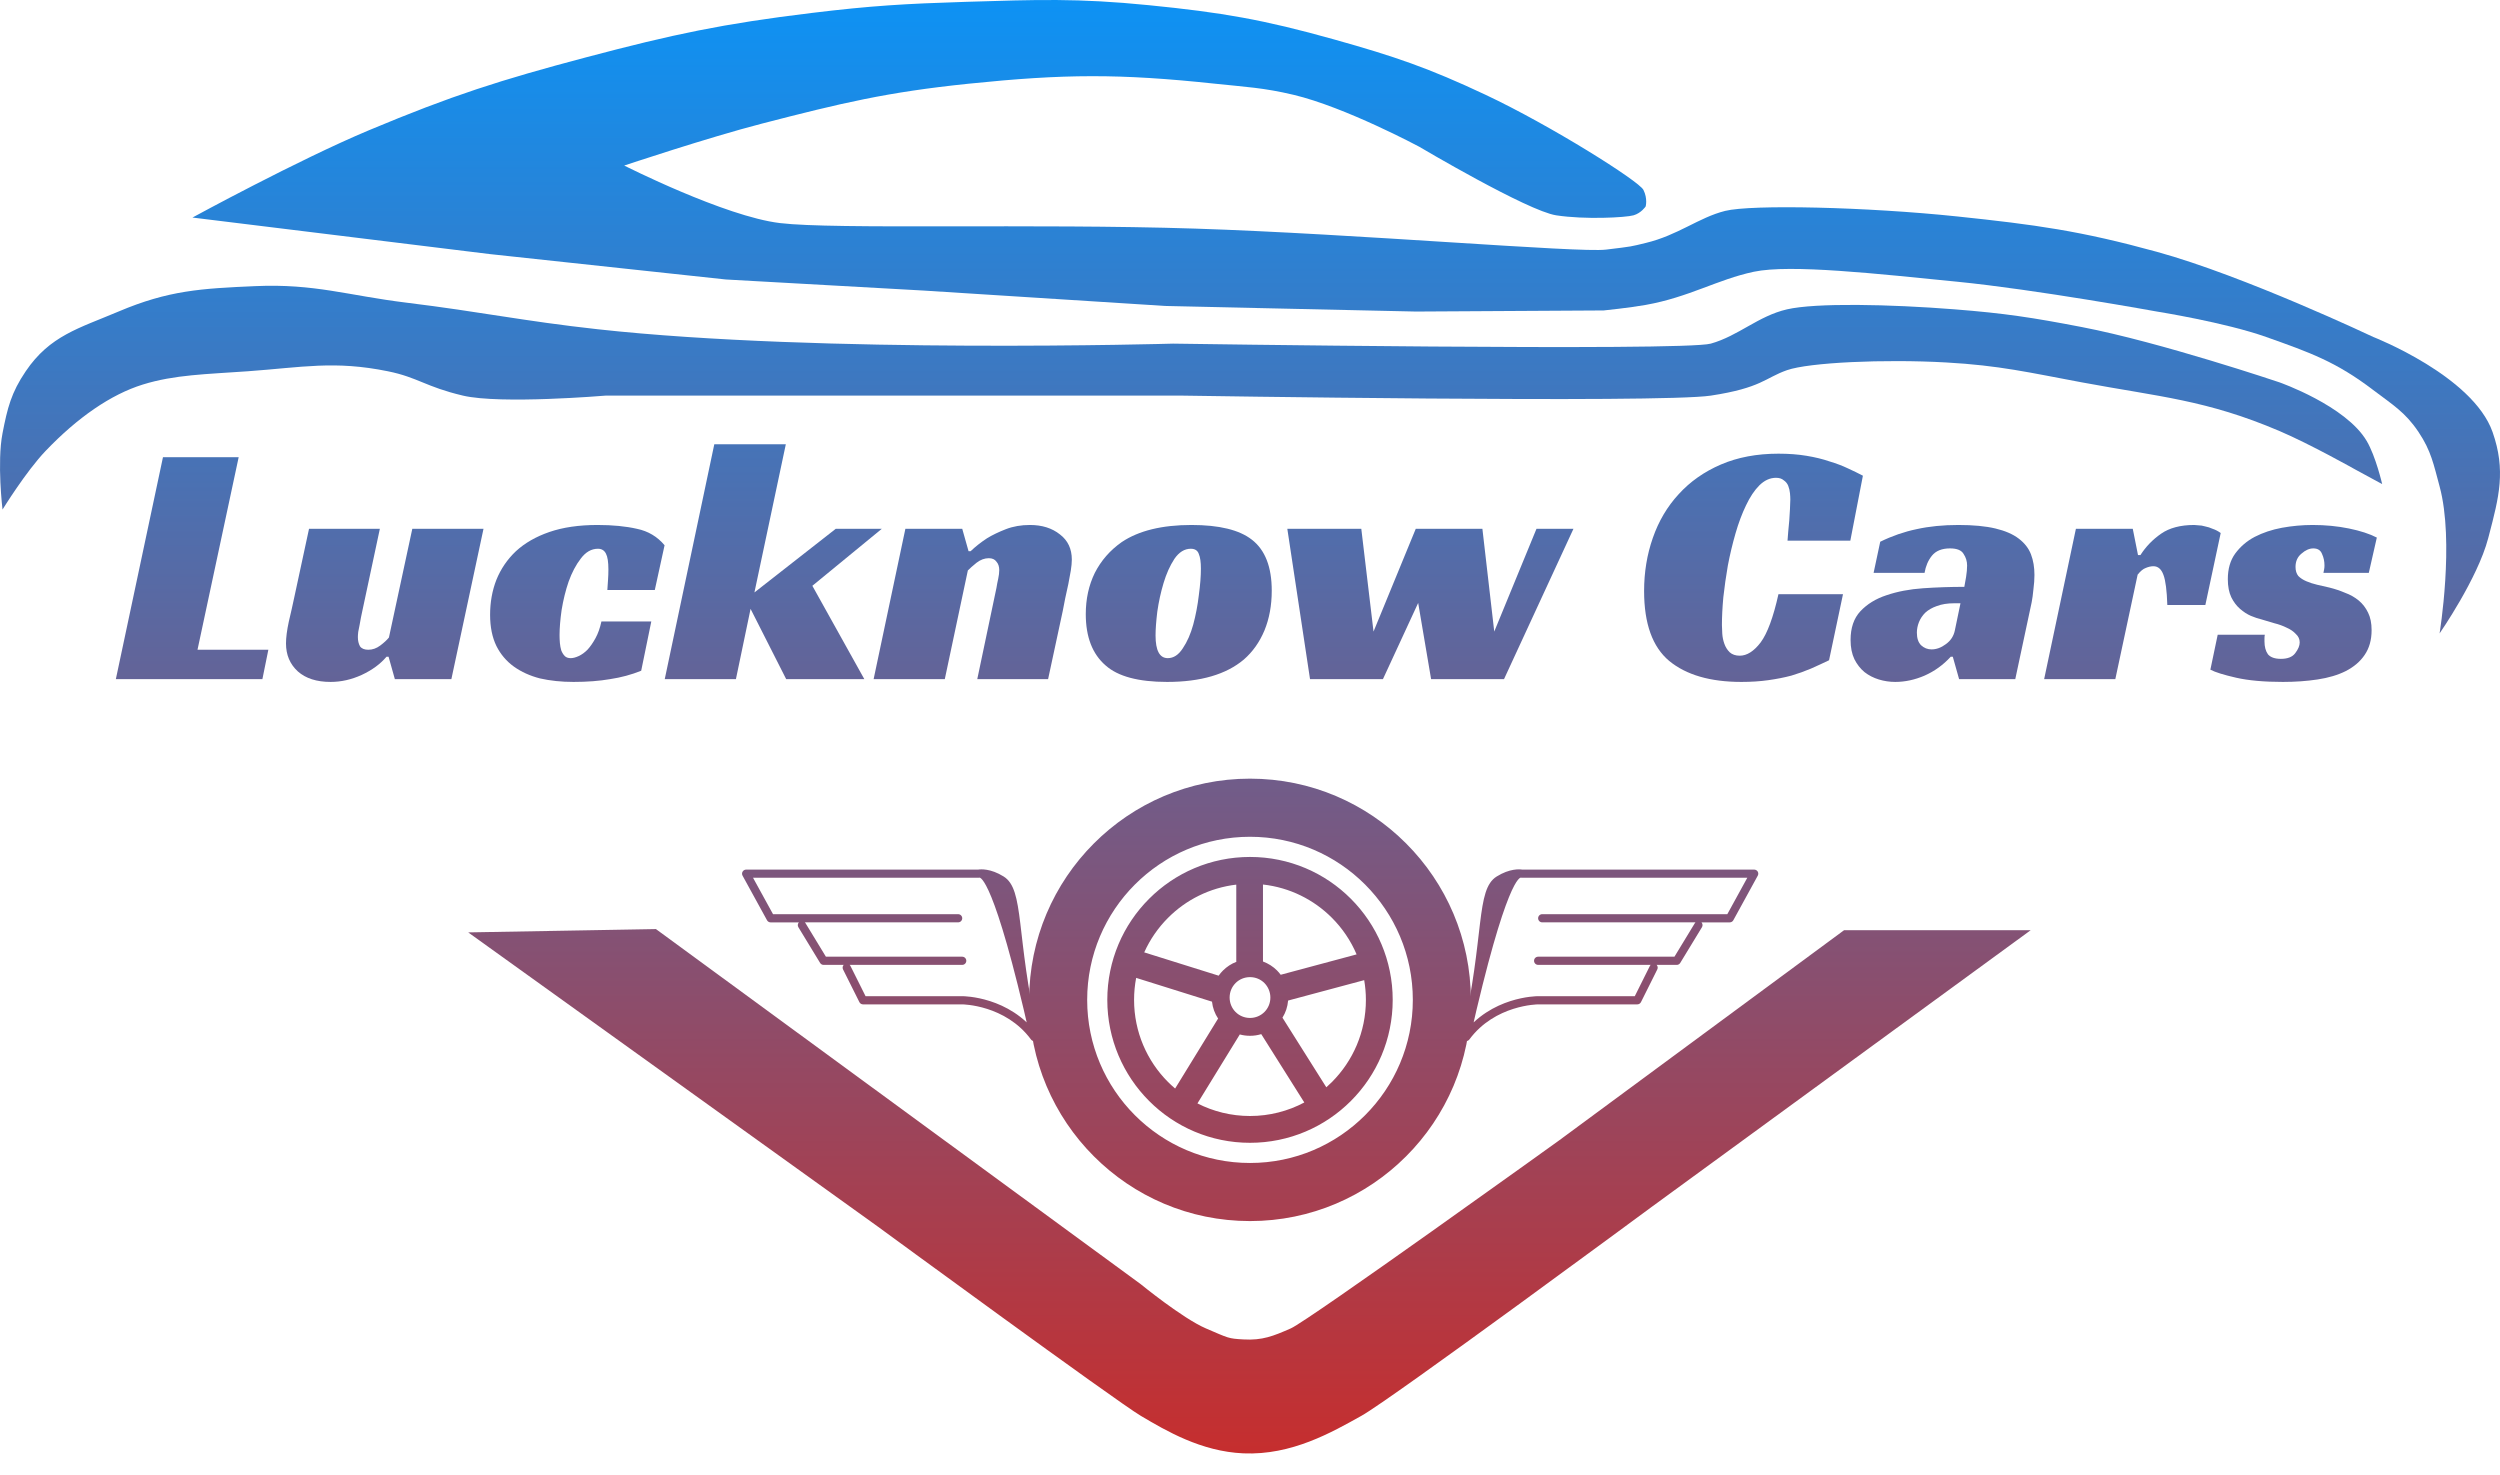 <svg width="100" height="59" viewBox="0 0 100 59" fill="none" xmlns="http://www.w3.org/2000/svg">
<path d="M26.237 37.163L18.728 37.296L35.115 49.065C35.115 49.065 44.656 56.055 45.627 56.63L45.657 56.648C46.628 57.222 48.046 58.062 49.735 58.134C51.67 58.217 53.269 57.294 54.461 56.63C55.654 55.966 66.078 48.268 66.078 48.268L81.228 37.208H73.763L62.367 45.614C62.367 45.614 52.341 52.825 51.634 53.135C50.928 53.445 50.495 53.621 49.735 53.577C49.125 53.542 49.161 53.533 48.233 53.135C47.306 52.737 45.627 51.365 45.627 51.365L26.237 37.163Z" fill="url(#paint0_linear_15_228)"/>
<path d="M6.519 18.287H9.547L7.9 25.99H10.734L10.496 27.165H4.634L6.519 18.287Z" fill="url(#paint1_linear_15_228)"/>
<path d="M16.492 21.153H19.34L18.055 27.165H15.794L15.543 26.27H15.459C15.217 26.559 14.887 26.801 14.468 26.997C14.059 27.183 13.645 27.277 13.226 27.277C12.668 27.277 12.23 27.137 11.914 26.857C11.598 26.568 11.44 26.195 11.44 25.739C11.44 25.506 11.477 25.217 11.551 24.872C11.635 24.518 11.709 24.187 11.774 23.879L12.361 21.153H15.194L14.496 24.425C14.478 24.499 14.459 24.588 14.44 24.69C14.422 24.793 14.403 24.895 14.384 24.998C14.366 25.091 14.347 25.184 14.329 25.277C14.319 25.361 14.315 25.431 14.315 25.487C14.315 25.627 14.343 25.748 14.399 25.851C14.464 25.944 14.575 25.99 14.733 25.99C14.901 25.99 15.059 25.934 15.208 25.823C15.357 25.711 15.473 25.604 15.557 25.501L16.492 21.153Z" fill="url(#paint2_linear_15_228)"/>
<path d="M25.648 26.829C25.257 26.988 24.843 27.099 24.405 27.165C23.977 27.239 23.489 27.277 22.94 27.277C22.456 27.277 22.009 27.23 21.6 27.137C21.2 27.034 20.851 26.876 20.553 26.662C20.256 26.447 20.023 26.172 19.855 25.837C19.688 25.492 19.604 25.077 19.604 24.592C19.604 24.089 19.688 23.623 19.855 23.194C20.032 22.756 20.293 22.374 20.637 22.048C20.991 21.722 21.437 21.465 21.977 21.279C22.517 21.093 23.159 20.999 23.903 20.999C24.508 20.999 25.034 21.051 25.48 21.153C25.927 21.246 26.294 21.465 26.583 21.81L26.192 23.6H24.294C24.303 23.441 24.312 23.302 24.322 23.18C24.331 23.059 24.336 22.924 24.336 22.775C24.336 22.477 24.303 22.267 24.238 22.146C24.173 22.015 24.066 21.95 23.917 21.95C23.657 21.95 23.428 22.081 23.233 22.341C23.038 22.593 22.875 22.901 22.745 23.264C22.624 23.618 22.531 23.996 22.465 24.397C22.41 24.788 22.382 25.124 22.382 25.403C22.382 25.506 22.386 25.613 22.396 25.725C22.405 25.827 22.424 25.925 22.451 26.018C22.489 26.112 22.535 26.186 22.591 26.242C22.647 26.298 22.726 26.326 22.828 26.326C22.921 26.326 23.028 26.298 23.149 26.242C23.27 26.186 23.387 26.102 23.498 25.99C23.61 25.869 23.717 25.715 23.819 25.529C23.922 25.343 24.001 25.119 24.057 24.858H26.052L25.648 26.829Z" fill="url(#paint3_linear_15_228)"/>
<path d="M30.177 23.698L33.429 21.153H35.271L32.494 23.432L34.573 27.165H31.447L30.023 24.355L29.437 27.165H26.59L28.572 17.77H31.433L30.177 23.698Z" fill="url(#paint4_linear_15_228)"/>
<path d="M38.825 22.048C39.021 21.861 39.239 21.689 39.481 21.531C39.695 21.4 39.947 21.279 40.235 21.167C40.523 21.055 40.845 20.999 41.198 20.999C41.682 20.999 42.082 21.125 42.398 21.377C42.715 21.619 42.873 21.955 42.873 22.383C42.873 22.505 42.859 22.654 42.831 22.831C42.803 22.999 42.771 23.176 42.733 23.362C42.696 23.549 42.654 23.739 42.608 23.935C42.571 24.122 42.538 24.289 42.51 24.439L41.924 27.165H39.091L39.858 23.516C39.877 23.395 39.9 23.273 39.928 23.152C39.956 23.022 39.97 22.905 39.97 22.803C39.97 22.663 39.933 22.551 39.858 22.467C39.793 22.374 39.691 22.328 39.551 22.328C39.384 22.328 39.221 22.388 39.063 22.509C38.914 22.63 38.797 22.733 38.714 22.817L37.792 27.165H34.945L36.215 21.153H38.49L38.742 22.048H38.825Z" fill="url(#paint5_linear_15_228)"/>
<path d="M47.66 20.999C48.767 20.999 49.572 21.195 50.074 21.587C50.605 21.997 50.87 22.677 50.87 23.628C50.87 24.215 50.772 24.746 50.577 25.221C50.381 25.688 50.107 26.074 49.753 26.382C49.046 26.978 48.023 27.277 46.683 27.277C45.538 27.277 44.719 27.058 44.226 26.619C43.696 26.163 43.431 25.478 43.431 24.564C43.431 23.959 43.551 23.409 43.793 22.915C44.045 22.421 44.403 22.011 44.868 21.684C45.547 21.228 46.478 20.999 47.66 20.999ZM46.711 26.326C46.943 26.326 47.143 26.195 47.311 25.934C47.487 25.674 47.627 25.357 47.729 24.984C47.832 24.602 47.906 24.21 47.953 23.809C48.009 23.399 48.036 23.045 48.036 22.747C48.036 22.486 48.009 22.29 47.953 22.16C47.906 22.02 47.799 21.95 47.632 21.95C47.38 21.95 47.162 22.085 46.976 22.355C46.799 22.626 46.655 22.947 46.543 23.32C46.431 23.693 46.348 24.075 46.292 24.466C46.245 24.858 46.222 25.175 46.222 25.417C46.222 26.023 46.385 26.326 46.711 26.326Z" fill="url(#paint6_linear_15_228)"/>
<path d="M51.493 21.153H54.452L54.941 25.263L56.63 21.153H59.296L59.77 25.263L61.459 21.153H62.938L60.161 27.165H57.244L56.727 24.117L55.318 27.165H52.401L51.493 21.153Z" fill="url(#paint7_linear_15_228)"/>
<path d="M73.162 26.41C72.929 26.522 72.687 26.634 72.436 26.745C72.194 26.848 71.934 26.941 71.654 27.025C71.375 27.099 71.068 27.16 70.733 27.207C70.408 27.253 70.049 27.277 69.659 27.277C68.412 27.277 67.449 26.997 66.769 26.438C66.099 25.878 65.764 24.947 65.764 23.642C65.764 22.887 65.881 22.178 66.113 21.517C66.346 20.846 66.69 20.263 67.146 19.769C67.602 19.266 68.165 18.87 68.835 18.581C69.505 18.292 70.273 18.147 71.138 18.147C71.547 18.147 71.92 18.175 72.255 18.231C72.599 18.287 72.906 18.362 73.176 18.455C73.455 18.539 73.702 18.632 73.916 18.735C74.139 18.837 74.339 18.935 74.516 19.028L74.013 21.628H71.501C71.51 21.535 71.52 21.414 71.529 21.265C71.547 21.116 71.561 20.967 71.571 20.818C71.58 20.659 71.589 20.505 71.599 20.356C71.608 20.207 71.613 20.081 71.613 19.979C71.613 19.904 71.608 19.82 71.599 19.727C71.589 19.625 71.566 19.527 71.529 19.433C71.492 19.34 71.431 19.266 71.347 19.21C71.273 19.145 71.171 19.112 71.04 19.112C70.798 19.112 70.575 19.215 70.37 19.419C70.175 19.615 69.998 19.881 69.84 20.216C69.682 20.543 69.542 20.915 69.421 21.335C69.3 21.754 69.198 22.183 69.114 22.621C69.04 23.05 68.979 23.474 68.933 23.893C68.895 24.313 68.877 24.681 68.877 24.998C68.877 25.091 68.882 25.207 68.891 25.347C68.9 25.487 68.928 25.622 68.975 25.753C69.021 25.883 69.091 25.995 69.184 26.088C69.286 26.181 69.421 26.228 69.589 26.228C69.877 26.228 70.156 26.051 70.426 25.697C70.696 25.333 70.933 24.69 71.138 23.767H73.72L73.162 26.41Z" fill="url(#paint8_linear_15_228)"/>
<path d="M75.209 21.67C75.684 21.437 76.168 21.27 76.661 21.167C77.163 21.055 77.722 20.999 78.336 20.999C78.931 20.999 79.424 21.046 79.815 21.139C80.206 21.232 80.518 21.367 80.75 21.545C80.983 21.722 81.146 21.931 81.239 22.174C81.332 22.416 81.378 22.691 81.378 22.999C81.378 23.176 81.364 23.367 81.337 23.572C81.318 23.777 81.295 23.949 81.267 24.089L80.611 27.165H78.364L78.112 26.27H78.028C77.731 26.596 77.382 26.848 76.982 27.025C76.591 27.193 76.2 27.277 75.809 27.277C75.586 27.277 75.367 27.244 75.153 27.179C74.939 27.113 74.749 27.016 74.581 26.885C74.413 26.745 74.279 26.573 74.176 26.368C74.074 26.154 74.023 25.897 74.023 25.599C74.023 25.114 74.153 24.732 74.413 24.453C74.683 24.164 75.032 23.949 75.46 23.809C75.898 23.66 76.386 23.567 76.926 23.53C77.475 23.492 78.024 23.474 78.573 23.474C78.591 23.381 78.615 23.25 78.643 23.082C78.671 22.905 78.684 22.752 78.684 22.621C78.684 22.453 78.638 22.299 78.545 22.16C78.461 22.011 78.28 21.936 78.001 21.936C77.675 21.936 77.433 22.034 77.275 22.23C77.126 22.416 77.028 22.644 76.982 22.915H74.944L75.209 21.67ZM78.419 24.131H78.168C77.898 24.131 77.666 24.168 77.47 24.243C77.284 24.308 77.131 24.397 77.01 24.508C76.898 24.62 76.814 24.746 76.758 24.886C76.703 25.026 76.675 25.166 76.675 25.305C76.675 25.529 76.731 25.697 76.842 25.809C76.963 25.921 77.103 25.976 77.261 25.976C77.456 25.976 77.647 25.907 77.833 25.767C78.028 25.627 78.15 25.441 78.196 25.207L78.419 24.131Z" fill="url(#paint9_linear_15_228)"/>
<path d="M83.036 21.153H85.311L85.52 22.202H85.618C85.832 21.866 86.107 21.582 86.442 21.349C86.777 21.116 87.219 20.999 87.768 20.999C87.805 20.999 87.861 21.004 87.935 21.013C88.019 21.013 88.107 21.027 88.2 21.055C88.303 21.074 88.405 21.107 88.507 21.153C88.619 21.19 88.726 21.246 88.828 21.321L88.214 24.201H86.693C86.674 23.623 86.623 23.222 86.539 22.999C86.456 22.765 86.321 22.649 86.135 22.649C86.041 22.649 85.939 22.672 85.828 22.719C85.725 22.756 85.618 22.845 85.506 22.985L84.613 27.165H81.766L83.036 21.153Z" fill="url(#paint10_linear_15_228)"/>
<path d="M92.937 22.915C92.947 22.868 92.956 22.822 92.965 22.775C92.975 22.728 92.979 22.677 92.979 22.621C92.979 22.453 92.947 22.299 92.882 22.16C92.826 22.011 92.709 21.936 92.533 21.936C92.374 21.936 92.216 22.006 92.058 22.146C91.9 22.276 91.821 22.453 91.821 22.677C91.821 22.826 91.858 22.947 91.933 23.041C92.016 23.124 92.123 23.194 92.254 23.25C92.384 23.306 92.528 23.353 92.686 23.39C92.854 23.427 93.016 23.465 93.175 23.502C93.398 23.558 93.607 23.628 93.803 23.712C94.007 23.786 94.189 23.889 94.347 24.019C94.505 24.15 94.631 24.313 94.724 24.508C94.817 24.695 94.864 24.928 94.864 25.207C94.864 25.599 94.77 25.93 94.584 26.2C94.408 26.461 94.156 26.675 93.831 26.843C93.514 27.002 93.138 27.113 92.7 27.179C92.272 27.244 91.811 27.277 91.318 27.277C90.565 27.277 89.941 27.221 89.448 27.109C88.955 26.997 88.611 26.89 88.415 26.787L88.708 25.389H90.593C90.583 25.436 90.579 25.482 90.579 25.529C90.579 25.566 90.579 25.608 90.579 25.655C90.579 25.869 90.625 26.042 90.718 26.172C90.82 26.293 90.993 26.354 91.235 26.354C91.504 26.354 91.695 26.279 91.807 26.13C91.928 25.972 91.988 25.827 91.988 25.697C91.988 25.566 91.937 25.454 91.835 25.361C91.742 25.259 91.621 25.175 91.472 25.11C91.323 25.035 91.156 24.974 90.969 24.928C90.793 24.872 90.621 24.821 90.453 24.774C90.332 24.746 90.192 24.7 90.034 24.634C89.885 24.569 89.741 24.476 89.602 24.355C89.462 24.233 89.346 24.08 89.253 23.893C89.16 23.698 89.113 23.455 89.113 23.166C89.113 22.756 89.211 22.416 89.406 22.146C89.611 21.866 89.871 21.642 90.188 21.475C90.513 21.307 90.876 21.186 91.276 21.111C91.686 21.037 92.095 20.999 92.505 20.999C93.016 20.999 93.5 21.046 93.956 21.139C94.412 21.232 94.784 21.354 95.073 21.503L94.752 22.915H92.937Z" fill="url(#paint11_linear_15_228)"/>
<path d="M99.527 21.532C99.104 23.146 97.583 25.337 97.583 25.337C97.583 25.337 98.186 21.67 97.583 19.453C97.345 18.576 97.248 18.039 96.744 17.285C96.208 16.482 95.701 16.188 94.933 15.604C93.447 14.472 92.409 14.104 90.649 13.48C88.996 12.894 86.276 12.462 86.276 12.462C86.276 12.462 81.423 11.579 78.281 11.268C75.119 10.954 71.612 10.56 70.154 10.87C68.697 11.179 67.566 11.887 65.826 12.197C65.175 12.313 64.147 12.418 64.147 12.418L56.638 12.462L46.656 12.241L36.939 11.622L29.032 11.179L19.58 10.162L7.698 8.702C7.698 8.702 11.926 6.396 14.765 5.207C18.072 3.822 20.002 3.204 23.467 2.287C26.934 1.369 28.918 0.949 32.477 0.517C34.864 0.227 36.214 0.149 38.617 0.074C41.48 -0.014 43.099 -0.077 45.949 0.207C48.882 0.499 50.532 0.783 53.37 1.579C55.792 2.258 57.144 2.719 59.421 3.791C62.026 5.017 65.561 7.242 65.737 7.596C65.914 7.95 65.826 8.259 65.826 8.259C65.826 8.259 65.649 8.525 65.34 8.613C65.03 8.702 63.396 8.79 62.248 8.613C61.099 8.436 56.771 5.87 56.771 5.87C56.771 5.87 53.805 4.281 51.735 3.791C50.532 3.506 49.829 3.479 48.599 3.348C44.774 2.941 42.576 2.954 38.749 3.348C35.482 3.685 33.67 4.119 30.49 4.941C28.308 5.505 24.969 6.622 24.969 6.622C24.969 6.622 28.988 8.657 31.197 8.923C33.405 9.188 41.321 8.935 47.804 9.144C54.226 9.352 63.131 10.117 64.235 9.985C65.34 9.852 65.213 9.866 65.826 9.719C67.128 9.407 67.946 8.702 69.006 8.436C70.066 8.171 74.678 8.279 78.281 8.657C81.435 8.989 83.219 9.233 86.276 10.073C89.779 11.036 94.933 13.48 94.933 13.48C94.933 13.48 98.915 15.034 99.704 17.285C100.24 18.815 99.961 19.876 99.556 21.422L99.527 21.532Z" fill="url(#paint12_linear_15_228)"/>
<path d="M94.668 17.639C95.032 18.255 95.287 19.364 95.287 19.364L94.227 18.789C94.227 18.789 92.407 17.764 91.179 17.241C88.253 15.994 86.398 15.876 83.272 15.294C81.164 14.901 79.981 14.617 77.84 14.498C75.357 14.359 72.363 14.498 71.479 14.807C70.596 15.117 70.463 15.515 68.431 15.825C66.4 16.134 47.318 15.825 47.318 15.825H24.218C24.218 15.825 20.022 16.179 18.52 15.825C17.018 15.471 16.724 15.097 15.516 14.851C13.37 14.414 12.092 14.694 9.907 14.851C8.259 14.97 6.992 14.984 5.711 15.382C4.43 15.78 3.094 16.707 1.824 18.037C1.039 18.858 0.101 20.382 0.101 20.382C0.101 20.382 -0.126 18.499 0.101 17.329C0.298 16.315 0.449 15.707 1.029 14.851C1.996 13.424 3.152 13.134 4.739 12.462C6.742 11.613 8.043 11.54 10.216 11.445C12.591 11.341 13.908 11.819 16.267 12.108C19.258 12.475 20.914 12.84 23.909 13.17C32.844 14.155 46.921 13.745 46.921 13.745C46.921 13.745 67.327 14.055 68.431 13.745C69.536 13.436 70.331 12.639 71.479 12.374C72.628 12.108 75.579 12.168 78.193 12.374C80.19 12.531 81.306 12.703 83.272 13.082C86.421 13.688 91.179 15.294 91.179 15.294C91.179 15.294 93.833 16.224 94.668 17.639Z" fill="url(#paint13_linear_15_228)"/>
<path d="M50 34.278C51.576 34.278 53.004 34.917 54.036 35.952C55.068 36.986 55.708 38.416 55.708 39.995C55.708 41.573 55.07 43.004 54.036 44.038C53.004 45.072 51.576 45.712 50 45.712C48.424 45.712 46.996 45.073 45.964 44.038C44.932 43.004 44.292 41.573 44.292 39.995C44.292 38.416 44.93 36.986 45.964 35.952C46.996 34.918 48.424 34.278 50 34.278ZM50 31.146C52.44 31.146 54.648 32.137 56.246 33.739C57.845 35.34 58.834 37.552 58.834 39.995C58.834 42.439 57.845 44.651 56.246 46.251C54.647 47.853 52.438 48.843 50 48.843C47.56 48.843 45.352 47.853 43.754 46.251C42.155 44.651 41.166 42.439 41.166 39.995C41.166 37.551 42.155 35.339 43.754 33.739C45.352 32.137 47.56 31.146 50 31.146ZM54.605 35.382C53.426 34.201 51.799 33.471 50 33.471C48.201 33.471 46.574 34.201 45.395 35.382C44.216 36.563 43.487 38.193 43.487 39.995C43.487 41.797 44.216 43.427 45.395 44.608C46.574 45.789 48.201 46.519 50 46.519C51.799 46.519 53.426 45.789 54.605 44.608C55.784 43.427 56.513 41.797 56.513 39.995C56.513 38.193 55.784 36.563 54.605 35.382ZM50.577 39.322C50.43 39.175 50.227 39.085 50 39.085C49.774 39.085 49.57 39.175 49.423 39.322L49.422 39.324C49.275 39.471 49.185 39.674 49.185 39.901C49.185 40.127 49.275 40.332 49.422 40.479L49.423 40.48C49.57 40.627 49.773 40.718 50 40.718C50.226 40.718 50.43 40.627 50.577 40.48L50.578 40.479C50.725 40.332 50.815 40.127 50.815 39.901C50.814 39.674 50.723 39.471 50.577 39.322ZM50.52 38.461C50.732 38.539 50.923 38.661 51.08 38.818C51.133 38.872 51.183 38.929 51.228 38.991L51.242 38.987L54.264 38.176C54.03 37.624 53.692 37.128 53.275 36.711C52.552 35.987 51.59 35.5 50.519 35.381V38.422C50.522 38.435 50.522 38.448 50.52 38.461ZM51.524 40.022C51.504 40.272 51.425 40.505 51.298 40.708C51.306 40.717 51.311 40.727 51.317 40.737L53.053 43.492C53.13 43.424 53.205 43.353 53.278 43.28C54.117 42.44 54.636 41.278 54.636 39.996C54.636 39.727 54.612 39.464 54.568 39.206L51.524 40.022ZM50.45 41.365C50.308 41.409 50.157 41.432 50 41.432C49.859 41.432 49.722 41.414 49.592 41.378L47.898 44.136C48.529 44.458 49.244 44.64 50 44.64C50.785 44.64 51.524 44.444 52.172 44.099L50.45 41.365ZM48.725 40.744C48.592 40.545 48.506 40.313 48.48 40.066H48.479L45.446 39.115C45.392 39.4 45.363 39.694 45.363 39.995C45.363 41.277 45.882 42.439 46.72 43.279C46.811 43.369 46.906 43.457 47.005 43.541L48.702 40.777C48.71 40.767 48.718 40.755 48.725 40.744ZM48.746 39.027C48.798 38.954 48.855 38.883 48.92 38.82C49.071 38.67 49.252 38.55 49.454 38.473C49.452 38.457 49.451 38.44 49.451 38.424V35.385C48.39 35.51 47.438 35.994 46.722 36.713C46.326 37.109 46.001 37.577 45.769 38.095L48.746 39.027Z" fill="url(#paint14_linear_15_228)"/>
<path d="M38.489 40.175H34.52C34.459 40.175 34.402 40.14 34.375 40.084L33.722 38.778C33.691 38.716 33.704 38.644 33.747 38.596H32.944C32.887 38.596 32.834 38.566 32.804 38.517L31.934 37.087C31.896 37.024 31.908 36.947 31.955 36.895H30.823C30.764 36.895 30.709 36.862 30.681 36.81L29.702 35.026C29.674 34.975 29.675 34.914 29.705 34.864C29.734 34.815 29.787 34.784 29.845 34.784H39.126C39.224 34.768 39.62 34.732 40.146 35.06C40.992 35.589 40.615 37.394 41.529 41.444C41.549 41.533 41.494 41.619 41.406 41.639C41.394 41.642 41.382 41.644 41.369 41.644C41.295 41.644 41.227 41.592 41.211 41.516C39.756 35.06 39.197 35.1 39.177 35.106C39.166 35.108 39.153 35.11 39.141 35.11H30.121L30.921 36.567H38.325C38.415 36.567 38.489 36.64 38.489 36.73C38.489 36.821 38.415 36.894 38.325 36.894H32.193C32.2 36.901 32.208 36.907 32.214 36.916L33.036 38.268H38.489C38.579 38.268 38.652 38.341 38.652 38.431C38.652 38.522 38.579 38.595 38.489 38.595H33.986C33.996 38.606 34.007 38.616 34.014 38.63L34.622 39.847H38.489C38.565 39.847 40.378 39.864 41.501 41.383C41.554 41.455 41.539 41.557 41.467 41.611C41.437 41.633 41.404 41.644 41.369 41.644C41.32 41.644 41.27 41.621 41.239 41.578C40.212 40.191 38.506 40.175 38.489 40.175Z" fill="url(#paint15_linear_15_228)"/>
<path d="M61.525 40.175H65.493C65.555 40.175 65.611 40.14 65.639 40.084L66.291 38.778C66.323 38.716 66.31 38.644 66.266 38.596H67.07C67.127 38.596 67.18 38.566 67.209 38.517L68.079 37.087C68.117 37.024 68.106 36.947 68.059 36.895H69.19C69.25 36.895 69.305 36.862 69.333 36.81L70.311 35.026C70.339 34.975 70.338 34.914 70.309 34.864C70.279 34.815 70.226 34.784 70.168 34.784H60.888C60.789 34.768 60.394 34.732 59.867 35.06C59.021 35.589 59.398 37.394 58.485 41.444C58.464 41.533 58.52 41.619 58.608 41.639C58.62 41.642 58.632 41.644 58.644 41.644C58.718 41.644 58.786 41.592 58.802 41.516C60.258 35.06 60.816 35.1 60.837 35.106C60.847 35.108 60.861 35.11 60.872 35.11H69.892L69.093 36.567H61.688C61.598 36.567 61.525 36.64 61.525 36.73C61.525 36.821 61.598 36.894 61.688 36.894H67.821C67.814 36.901 67.805 36.907 67.8 36.916L66.978 38.268H61.525C61.435 38.268 61.362 38.341 61.362 38.431C61.362 38.522 61.435 38.595 61.525 38.595H66.027C66.017 38.606 66.006 38.616 65.999 38.63L65.392 39.847H61.525C61.448 39.847 59.636 39.864 58.513 41.383C58.459 41.455 58.474 41.557 58.547 41.611C58.577 41.633 58.61 41.644 58.644 41.644C58.693 41.644 58.743 41.621 58.775 41.578C59.801 40.191 61.508 40.175 61.525 40.175Z" fill="url(#paint16_linear_15_228)"/>
<defs>
<linearGradient id="paint0_linear_15_228" x1="50" y1="0" x2="50" y2="58.139" gradientUnits="userSpaceOnUse">
<stop stop-color="#0D92F4"/>
<stop offset="1" stop-color="#C62E2E"/>
</linearGradient>
<linearGradient id="paint1_linear_15_228" x1="50" y1="0" x2="50" y2="58.139" gradientUnits="userSpaceOnUse">
<stop stop-color="#0D92F4"/>
<stop offset="1" stop-color="#C62E2E"/>
</linearGradient>
<linearGradient id="paint2_linear_15_228" x1="50" y1="0" x2="50" y2="58.139" gradientUnits="userSpaceOnUse">
<stop stop-color="#0D92F4"/>
<stop offset="1" stop-color="#C62E2E"/>
</linearGradient>
<linearGradient id="paint3_linear_15_228" x1="50" y1="0" x2="50" y2="58.139" gradientUnits="userSpaceOnUse">
<stop stop-color="#0D92F4"/>
<stop offset="1" stop-color="#C62E2E"/>
</linearGradient>
<linearGradient id="paint4_linear_15_228" x1="50" y1="0" x2="50" y2="58.139" gradientUnits="userSpaceOnUse">
<stop stop-color="#0D92F4"/>
<stop offset="1" stop-color="#C62E2E"/>
</linearGradient>
<linearGradient id="paint5_linear_15_228" x1="50" y1="0" x2="50" y2="58.139" gradientUnits="userSpaceOnUse">
<stop stop-color="#0D92F4"/>
<stop offset="1" stop-color="#C62E2E"/>
</linearGradient>
<linearGradient id="paint6_linear_15_228" x1="50" y1="0" x2="50" y2="58.139" gradientUnits="userSpaceOnUse">
<stop stop-color="#0D92F4"/>
<stop offset="1" stop-color="#C62E2E"/>
</linearGradient>
<linearGradient id="paint7_linear_15_228" x1="50" y1="0" x2="50" y2="58.139" gradientUnits="userSpaceOnUse">
<stop stop-color="#0D92F4"/>
<stop offset="1" stop-color="#C62E2E"/>
</linearGradient>
<linearGradient id="paint8_linear_15_228" x1="50" y1="0" x2="50" y2="58.139" gradientUnits="userSpaceOnUse">
<stop stop-color="#0D92F4"/>
<stop offset="1" stop-color="#C62E2E"/>
</linearGradient>
<linearGradient id="paint9_linear_15_228" x1="50" y1="0" x2="50" y2="58.139" gradientUnits="userSpaceOnUse">
<stop stop-color="#0D92F4"/>
<stop offset="1" stop-color="#C62E2E"/>
</linearGradient>
<linearGradient id="paint10_linear_15_228" x1="50" y1="0" x2="50" y2="58.139" gradientUnits="userSpaceOnUse">
<stop stop-color="#0D92F4"/>
<stop offset="1" stop-color="#C62E2E"/>
</linearGradient>
<linearGradient id="paint11_linear_15_228" x1="50" y1="0" x2="50" y2="58.139" gradientUnits="userSpaceOnUse">
<stop stop-color="#0D92F4"/>
<stop offset="1" stop-color="#C62E2E"/>
</linearGradient>
<linearGradient id="paint12_linear_15_228" x1="50" y1="0" x2="50" y2="58.139" gradientUnits="userSpaceOnUse">
<stop stop-color="#0D92F4"/>
<stop offset="1" stop-color="#C62E2E"/>
</linearGradient>
<linearGradient id="paint13_linear_15_228" x1="50" y1="0" x2="50" y2="58.139" gradientUnits="userSpaceOnUse">
<stop stop-color="#0D92F4"/>
<stop offset="1" stop-color="#C62E2E"/>
</linearGradient>
<linearGradient id="paint14_linear_15_228" x1="50" y1="0" x2="50" y2="58.139" gradientUnits="userSpaceOnUse">
<stop stop-color="#0D92F4"/>
<stop offset="1" stop-color="#C62E2E"/>
</linearGradient>
<linearGradient id="paint15_linear_15_228" x1="50" y1="0" x2="50" y2="58.139" gradientUnits="userSpaceOnUse">
<stop stop-color="#0D92F4"/>
<stop offset="1" stop-color="#C62E2E"/>
</linearGradient>
<linearGradient id="paint16_linear_15_228" x1="50" y1="0" x2="50" y2="58.139" gradientUnits="userSpaceOnUse">
<stop stop-color="#0D92F4"/>
<stop offset="1" stop-color="#C62E2E"/>
</linearGradient>
</defs>
</svg>
